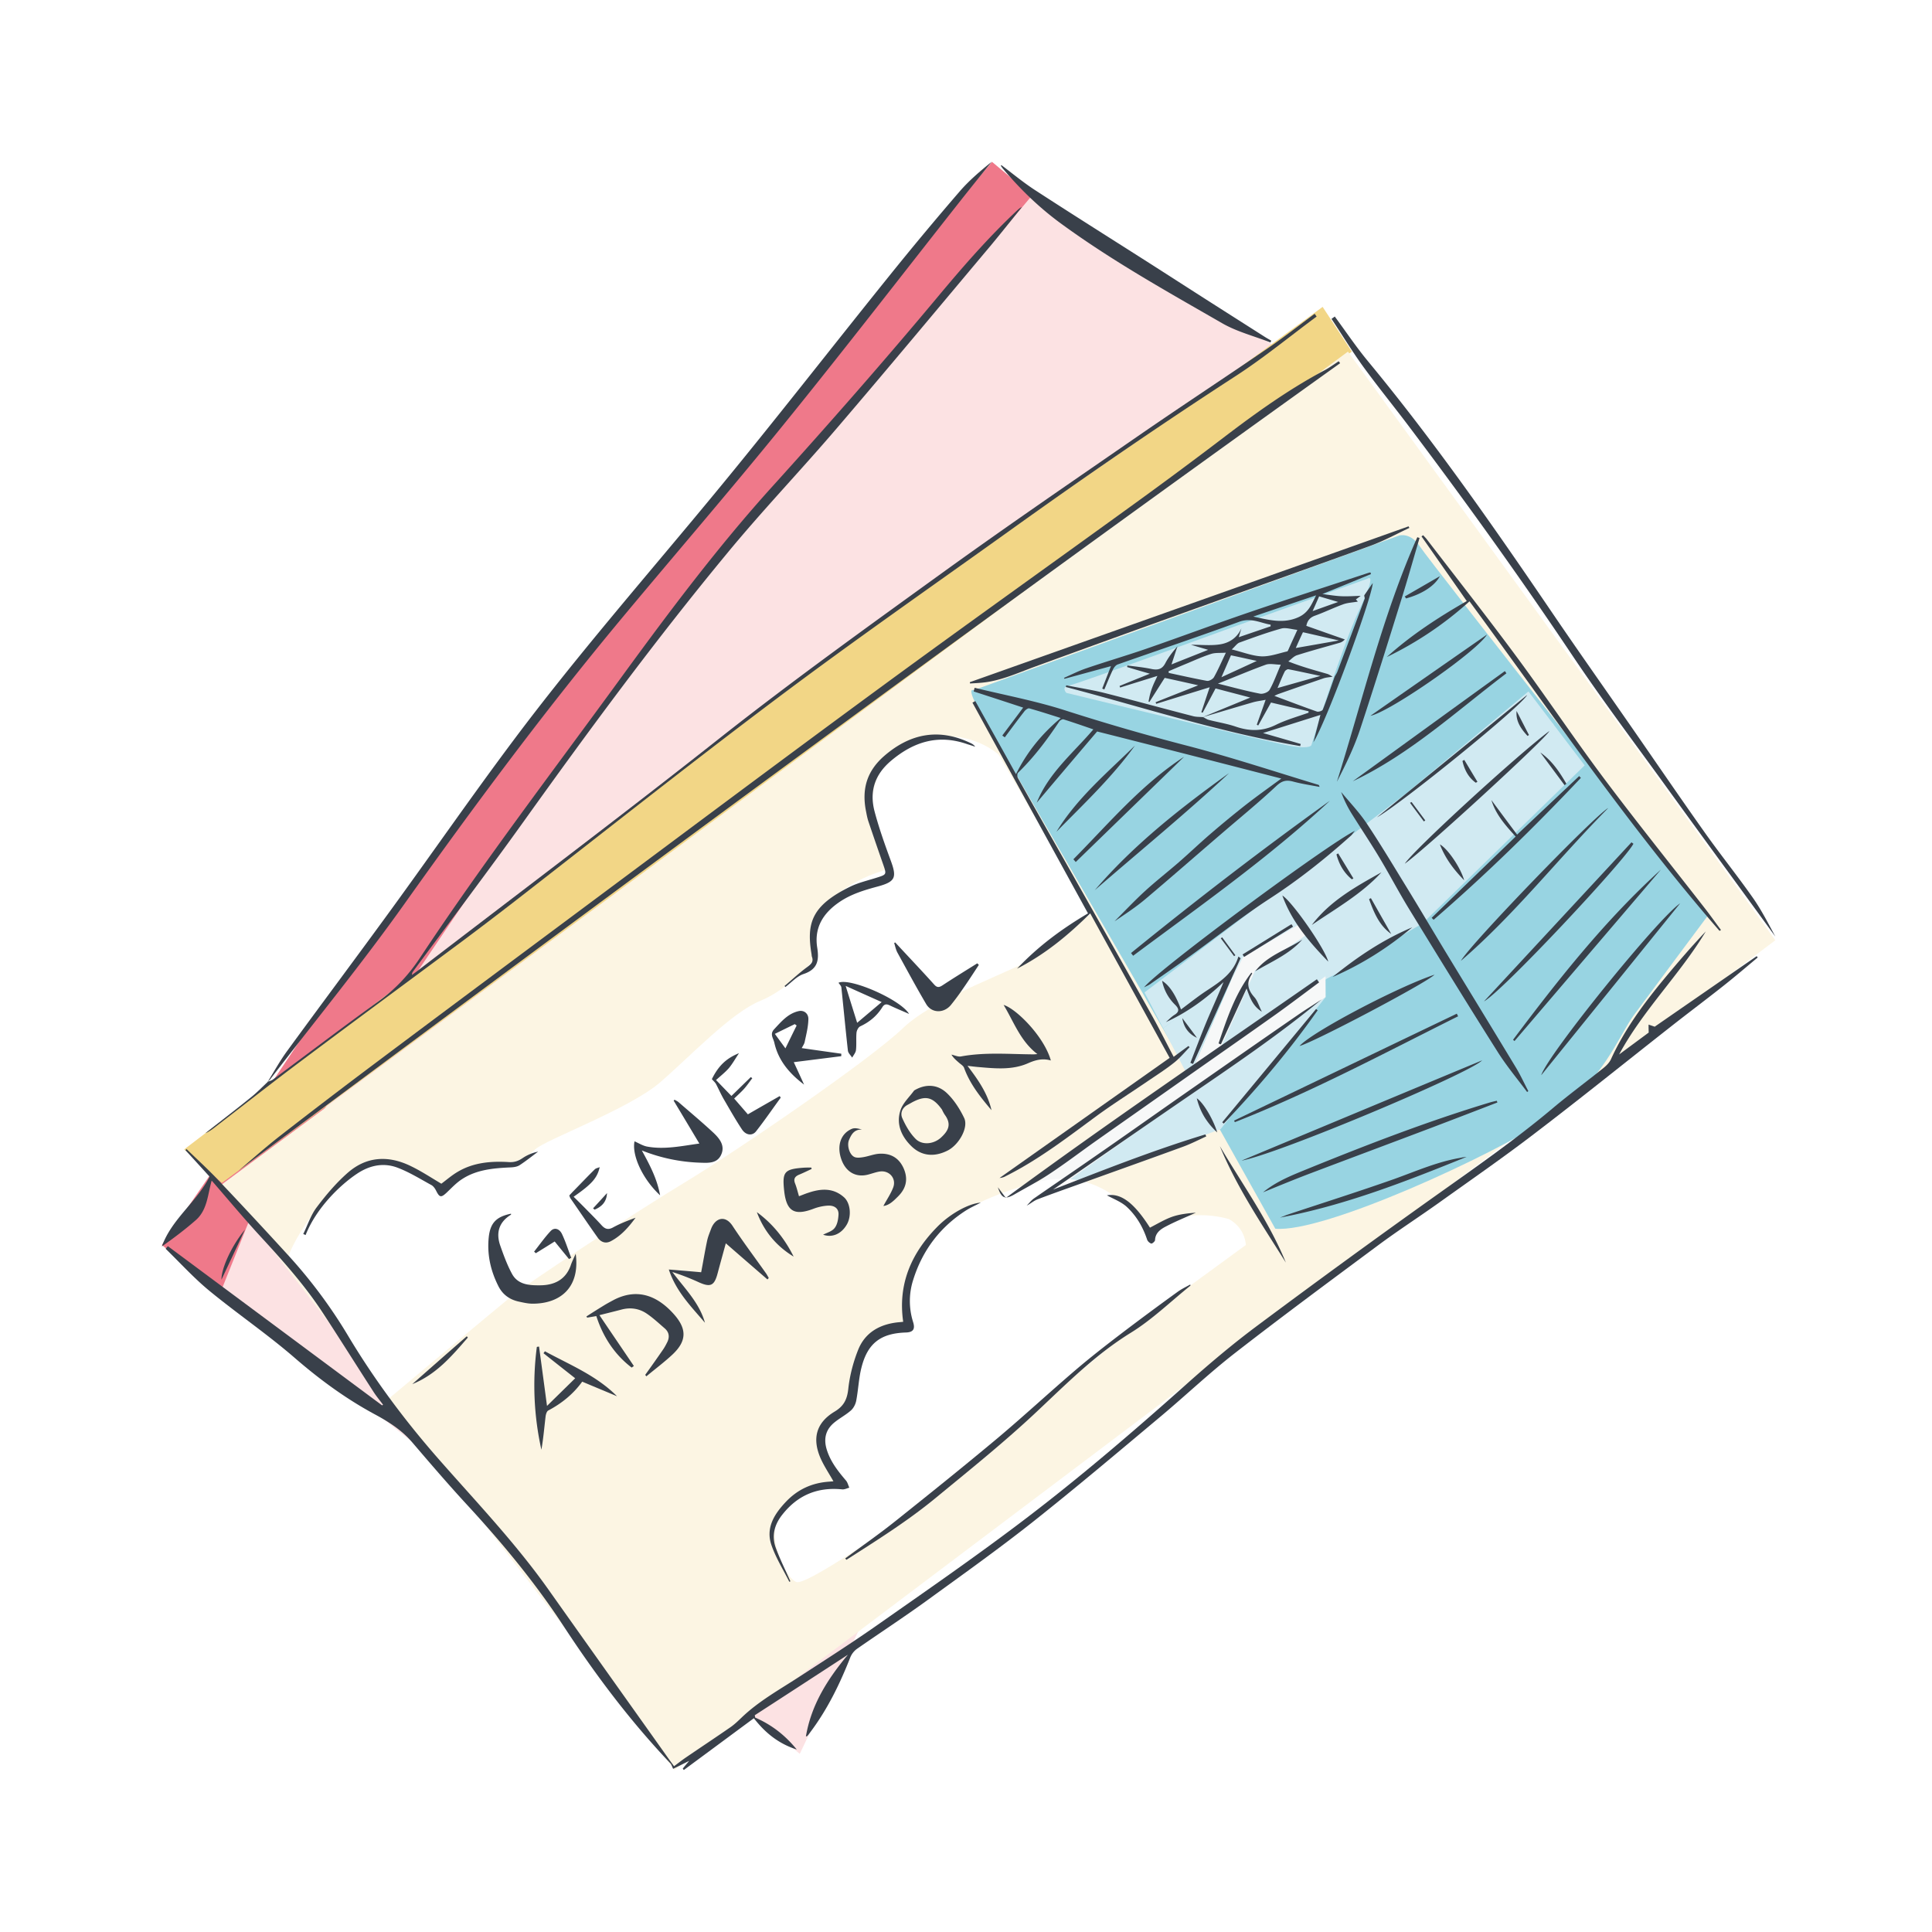 <svg width="230" height="230" fill="none" xmlns="http://www.w3.org/2000/svg"><path fill="#fff" d="M0 0h230v230H0z"/><path d="M26.412 154.113l-7.142-5.899 5.651-8.212 13.446-20.104 16.614-22.246 19.098-24.575 14.284-17.434 18.105-22.758 11.629-13.615 4.969 4.145-19.098 21.796L85.211 66.93l-15.79 20.756-20.263 28.891-19.424 28.735-3.322 8.802z" fill="#EF798A"/><path d="M26.412 153.446l3.323-8.306 32.389-47.83 22.575-29.558L103.316 46.5l19.424-23.085 31.783 19.483-51.316 149.141-7.996 16.75-68.799-55.343z" fill="#FCE2E3"/><path d="M21.924 136.835l50.322-38.438 34.376-25.988 32.886-22.742 17.949-13.134 3.478 5.325-134.524 98.967-4.487-3.99z" fill="#F2D686"/><path d="M26.412 140.995L160.47 41.858l50.881 70.076L80.305 210.73l-53.893-69.735z" fill="#FCF5E3"/><path d="M115.923 82.159l50.663-18.412s1.351-.404 2.469 1.335c1.118 1.739 34.299 43.871 34.299 43.871s-7.127 9.563-8.866 11.923c-1.739 2.359-3.68 7.979-10.155 12.279-6.474 4.301-26.706 13.662-32.513 13.118L141.495 127.8l-5.621-9.843-18.57-32.088s-2.499-4.099-1.381-3.71z" fill="#98D4E2"/><path d="M138.469 122.413l8.136-6.179-4.55 10.914-.807.621-2.779-5.356zm46.377-36.296l-18.989 16.937-10.015 7.607-.186.559-6.382 4.424-4.192 9.206L158 116.483l1.631-.839 9.735-5.728 19.284-18.8-3.804-4.999zm-27.031 32.586l-12.499 15.71-20.418 7.638 32.917-23.348z" fill="#D1EAF2"/><path d="M120.893 142.625l36.907-26.406.015 2.483-35.214 25.103-1.708-1.18zm34.763-31.405l-1.102-1.444-6.801 4.13-5.698 13.242 3.291-2.5 4.068-9.097 6.242-4.331z" fill="#F7F8F8"/><path d="M136.248 118.144l20.356-15.478 5.682-4.316 5.217-3.974 14.456-12.062 2.996 3.943-15.449 14.018-3.648 2.779-10.139 7.7-.699-.916-7.034 4.099-1.211 2.375-8.307 6.101-2.22-4.269zm9.487-43.111l17.079-6.148s1.18-.9-.962 3.633c-2.143 4.533-5.73 16.176-5.73 16.176s-.062.466-2.143.171c-2.08-.28-27.032-6.38-27.032-6.38s-.698-.714.358-.885c1.055-.202 18.43-6.567 18.43-6.567z" fill="#D1EAF2"/><path d="M118.89 89.843s-4.286-3.99-10.419-1.164c-6.148 2.825-5.31 9.47-2.655 14.779 0 0-4.316.993-6.971 3.819-2.655 2.825-1.832 6.799-1.832 6.799s-2.997 3.648-6.475 5.061c-3.493 1.413-8.307 6.567-11.956 9.718-3.648 3.152-13.616 6.815-14.859 7.964-1.242 1.164-2.577 1.49-2.577 1.49s-3.649.078-4.984.839c-1.335.745-3.649 2.328-3.649 2.328s-3.649-4.145-8.136-3.151c-4.487.994-10.962 11.131-10.123 12.295.838 1.164 11.955 15.943 11.955 15.943s13.291-11.13 14.952-12.45c1.662-1.335 13.943-9.47 20.263-13.289 6.32-3.819 22.094-14.608 26.069-18.427 3.991-3.819 13.788-6.97 15.605-8.476 1.832-1.49 6.816-5.154 6.816-5.154L118.89 89.843zm27.435 55.297s-6.149-1.987-9.471 2.158c0 0-4.317-9.128-13.788-6.474-9.472 2.655-16.117 6.971-15.108 17.108 0 0-2.996-1.164-4.813 2.329-1.832 3.492-1.832 6.318-1.832 6.318s-3.99 2.655-3.82 4.486c.171 1.832 2.485 5.48 2.485 5.48s-6.397.839-7.469 3.99c-1.087 3.152 1.165 7.467 2.33 7.809 1.164.326 9.797-5.651 10.464-6.148.668-.497 17.778-14.453 17.778-14.453l12.608-10.308 12.623-9.221s0-1.941-1.987-3.074z" fill="#fff"/><path d="M24.952 140.079a1468.67 1468.67 0 00-2.872-3.151c.046-.047.093-.093.124-.14 1.273 1.242 2.593 2.437 3.804 3.726a643.045 643.045 0 018.291 8.911 59.288 59.288 0 017.158 9.625c3.199 5.34 6.91 10.292 11.04 14.965 4.363 4.952 8.912 9.749 12.747 15.152 4.782 6.753 9.58 13.49 14.378 20.243.186.264.373.512.621.854.481-.357.916-.699 1.366-1.009 1.77-1.211 3.556-2.391 5.326-3.617.497-.342.947-.776 1.382-1.196 2.034-1.94 4.472-3.291 6.816-4.812 3.152-2.049 6.335-4.083 9.409-6.241 5.543-3.881 11.102-7.731 16.505-11.798 7.003-5.263 13.648-10.96 20.185-16.797 2.748-2.453 5.574-4.844 8.524-7.033a1194.368 1194.368 0 0121.023-15.322c4.751-3.384 9.549-6.707 14.021-10.463 1.987-1.677 4.083-3.214 6.102-4.844.342-.279.683-.621.869-1.009 1.615-3.555 3.913-6.66 6.382-9.64 1.584-1.91 3.198-3.788 4.922-5.605-3.09 5.139-7.468 9.361-10.325 14.655 1.211-.9 2.437-1.801 3.524-2.608-.015-.419-.015-.683-.015-.947.233.078.465.155.729.248 3.991-2.763 8.059-5.573 12.142-8.398.047.062.078.109.125.155-1.413 1.18-2.826 2.391-4.27 3.524-2.065 1.63-4.161 3.198-6.227 4.828-5.356 4.207-10.666 8.492-16.085 12.621-3.727 2.857-7.593 5.527-11.412 8.259-2.423 1.723-4.922 3.338-7.298 5.108-5.683 4.222-11.381 8.429-16.971 12.776-3.012 2.344-5.791 4.983-8.71 7.436-5.062 4.238-10.108 8.507-15.278 12.606-4.177 3.306-8.525 6.396-12.841 9.531-2.671 1.925-5.419 3.726-8.121 5.605a2.344 2.344 0 00-.807 1.009c-1.258 3.198-2.748 6.256-4.829 9.004-.093.124-.186.264-.295.372-.03.031-.093.031-.17.062.636-3.787 2.593-6.846 4.999-9.733-3.695 2.406-7.39 4.812-11.086 7.203l.047.279c1.925.839 3.54 2.065 4.953 3.804-2.174-.699-3.758-1.987-5.109-3.726-2.794 2.065-5.558 4.114-8.338 6.163-.046-.062-.093-.109-.124-.171.218-.279.45-.543.761-.916-.745.373-1.366.684-1.91.947-.124-.263-.186-.496-.31-.636-4.751-4.999-8.882-10.479-12.654-16.238-3.37-5.17-7.283-9.905-11.46-14.438-2.266-2.453-4.44-4.983-6.614-7.529-1.21-1.428-2.748-2.422-4.347-3.291-3.51-1.879-6.646-4.176-9.658-6.784-3.26-2.826-6.847-5.263-10.17-7.995-1.847-1.521-3.478-3.322-5.201-4.999.093-.109.17-.202.264-.31 8.508 6.318 17.002 12.636 25.51 18.955a.488.488 0 01.109-.078c-.404-.543-.839-1.056-1.196-1.63-1.987-3.074-3.928-6.179-5.93-9.237-2.175-3.338-4.83-6.303-7.531-9.237-1.957-2.127-3.804-4.347-5.745-6.582-.466 1.599-.497 3.431-1.832 4.657-1.305 1.149-2.686 2.189-4.1 3.183 1.165-3.26 4.115-5.247 5.683-8.306zm6.878-11.286c.233-.093.482-.14.683-.295 4.177-3.089 8.307-6.241 12.53-9.283 1.988-1.428 3.603-3.136 4.953-5.185 7.578-11.442 15.915-22.34 23.99-33.424C79.682 72.798 85.49 65.051 91.98 57.88c6.723-7.436 13.322-14.95 19.734-22.634 2.966-3.555 6.009-7.048 9.409-10.23.156-.14.311-.28.528-.358-1.211 1.49-2.406 3.012-3.633 4.487-6.133 7.296-12.235 14.639-18.43 21.873-4.286 5.014-8.85 9.78-13.043 14.872-8.508 10.293-16.427 21.035-24.19 31.887-4.301 6.008-8.757 11.891-13.151 17.837-.094.124-.171.249-.156.45.202-.155.404-.295.606-.45 12.049-9.252 24.206-18.396 36.13-27.82 8.758-6.907 17.81-13.397 26.831-19.917 7.623-5.495 15.371-10.789 23.103-16.13 5.109-3.523 10.295-6.923 15.418-10.431 1.833-1.258 3.587-2.64 5.373-3.96.077.11.155.218.233.327-3.168 2.344-6.242 4.874-9.534 7.017-9.129 5.915-18.088 12.078-26.923 18.411-9.316 6.676-18.725 13.212-27.886 20.104-10.667 8.01-21.116 16.316-31.66 24.497a468.918 468.918 0 01-5.573 4.238c-6.537 4.86-13.09 9.688-19.61 14.578-3.354 2.515-6.646 5.107-9.969 7.669-.357.279-.73.543-1.149.714 1.817-1.429 3.665-2.841 5.466-4.301.699-.558 1.32-1.21 1.972-1.816h-.047zm125.208-57.796a105.7 105.7 0 01-.776 1.754c1.04-.373 1.941-.699 3.043-1.087a341.37 341.37 0 00-2.267-.667zm-10.496 7.017c-.372.869-.714 1.645-1.133 2.608 1.444-.668 2.732-1.258 4.207-1.94-1.149-.25-2.096-.467-3.074-.668zm7.717-.87c1.786-.31 3.478-.605 5.124-.9-1.382-.31-2.795-.652-4.27-.978-.295.62-.575 1.242-.854 1.878zm2.935 3.322c-1.367-.279-2.578-.558-3.805-.791-.124-.031-.388.14-.45.28-.31.62-.559 1.272-.854 1.955 1.708-.481 3.338-.947 5.109-1.444zm-7.997-7.063c1.832.388 3.571.9 5.404.062 1.211-.559 1.552-1.568 2.08-2.593-2.484.839-4.984 1.677-7.484 2.53zm-3.26 4.3c-.684.047-1.243-.015-1.739.14-.947.295-1.879.714-2.795 1.102-.761.31-1.522.637-2.283.963 0 .062.016.14.016.201 1.522.326 3.028.668 4.549.947.249.047.699-.201.839-.45.497-.885.885-1.8 1.413-2.903zm-.947 3.68c1.816.45 3.384.884 4.999 1.195.357.077.978-.156 1.149-.45.481-.839.807-1.77 1.335-2.997-.698-.015-1.304-.17-1.785 0-1.848.668-3.649 1.444-5.698 2.251zm9.455-6.397c-.714-.077-1.382-.31-1.925-.155-1.677.466-3.323 1.071-4.953 1.661-.311.109-.528.466-.932.823 1.351.326 2.438.776 3.556.823 1.009.03 2.034-.357 3.043-.59.078-.016.124-.17.171-.264.311-.714.652-1.428 1.04-2.298zm7.965-4.114c.342-.496.699-1.009 1.01-1.459-.047 1.615-5.388 16.239-7.065 18.955.28-1.07.543-2.127.839-3.26-2.314.73-4.581 1.444-6.832 2.158 1.444.42 2.965.854 4.487 1.304-.016.078-.047.155-.062.248-9.487-1.614-18.617-4.595-27.902-7.032.016-.062.031-.14.047-.202 1.475.295 2.981.528 4.441.885 3.571.9 7.126 1.879 10.682 2.794.373.094.776.078 1.18.11.217.108.435.263.652.325 1.071.28 2.189.45 3.23.807 1.645.56 3.183.575 4.782-.217 1.226-.605 2.577-.978 3.882-1.444v-.17a600.633 600.633 0 01-4.472-1.04c-.528.946-1.025 1.847-1.522 2.732-.062-.031-.108-.063-.171-.094.327-.915.653-1.816 1.056-2.965-.605.125-1.056.171-1.49.295-2.003.575-3.991 1.18-5.994 1.77 1.833-.76 3.665-1.506 5.652-2.329-1.459-.388-2.795-.73-4.13-1.086-.528.993-1.025 1.94-1.537 2.887-.047-.015-.109-.03-.155-.062.326-.962.636-1.925.993-2.965-2.173.668-4.27 1.32-6.366 1.972-.031-.063-.046-.125-.077-.187 1.615-.652 3.245-1.288 5.077-2.018a366.469 366.469 0 00-3.99-.885c-.606.947-1.211 1.91-1.817 2.857-.031-.016-.078-.016-.109-.031.062-.326.125-.668.218-.994a8.24 8.24 0 01.341-.978c.14-.341.311-.667.497-1.087-1.537.482-2.997.932-4.441 1.382-.015-.062-.046-.124-.062-.186 1.134-.466 2.267-.916 3.603-1.46a157.929 157.929 0 01-2.702-.791c.015-.062.015-.124.031-.186.963.124 1.925.217 2.888.419.761.155 1.258.015 1.63-.699.373-.714.885-1.366 1.444-2.002-.233.683-.45 1.366-.714 2.157 1.46-.59 2.81-1.117 4.363-1.738-.776-.233-1.32-.388-2.05-.606 1.289 0 2.392.124 3.463-.046 1.118-.171 2.049-.792 2.546-1.91-.093.326-.186.637-.31 1.056 1.32-.45 2.546-.87 3.788-1.289v-.201c-1.226-.202-2.313-.87-3.742-.342-4.797 1.754-9.642 3.384-14.455 5.076-.233.078-.466.373-.575.621-.372.776-.683 1.568-1.024 2.36-.078-.031-.171-.078-.249-.109.342-.87.668-1.723 1.041-2.67-1.879.512-3.696 1.01-5.528 1.506-.015-.031-.047-.078-.062-.109.885-.388 1.723-.823 2.64-1.133 2.36-.807 4.751-1.506 7.095-2.313 4.177-1.444 8.307-2.996 12.499-4.424 4.627-1.584 9.285-3.074 13.943-4.611.093-.031.187-.047.295-.078.031.062.047.14.078.202a832.022 832.022 0 01-5.792 2.375c.823.109 1.553.233 2.298.264.746.031 1.506-.03 2.267-.046-.186.14-.372.279-.574.419.108.124.186.217.233.264-.59.108-1.211.124-1.755.326-1.118.403-2.189.931-3.307 1.335-.637.217-.947.605-1.071 1.226 1.537.544 3.058 1.087 4.58 1.615-.233.264-.45.357-.668.419-1.677.481-3.353.931-5.015 1.46-.388.123-.698.48-1.04.744 1.599.637 3.105 1.04 4.611 1.475.233.062.451.233.668.342-.357.062-.73.077-1.071.186a697.19 697.19 0 00-5.31 1.847c-.187.062-.373.156-.559.249 1.708.636 3.369 1.273 5.046 1.862.202.078.652-.077.714-.217.512-1.288.947-2.608 1.413-3.927.109-.202.248-.404.326-.606 1.102-2.903 2.189-5.806 3.261-8.709 0-.078-.063-.233-.063-.373z" fill="#39404A"/><path d="M31.861 128.793c.776-1.242 1.49-2.546 2.36-3.726 4.1-5.619 8.276-11.193 12.375-16.828 4.86-6.675 9.564-13.475 14.517-20.088 7.5-10.029 15.76-19.467 23.74-29.123 7.19-8.694 14.099-17.605 21.179-26.391a379.434 379.434 0 018.183-9.812c1.133-1.32 2.469-2.453 3.85-3.57-1.242 1.537-2.484 3.073-3.71 4.626-7.003 8.88-13.912 17.837-21.024 26.608-6.412 7.918-13.089 15.633-19.61 23.473-9.005 10.851-17.405 22.153-25.572 33.641-5.078 7.141-10.636 13.925-15.977 20.88-.094.124-.233.217-.357.31h.046zm98.75-41.713c-2.407 2.825-4.798 5.65-7.189 8.476 1.413-3.54 4.317-5.884 6.739-8.724-1.211-.42-2.376-.823-3.556-1.196-.124-.046-.403.109-.497.249-1.459 2.188-3.027 4.284-4.922 6.116-.108.109-.093.45-.015.605 2.189 3.897 4.409 7.794 6.614 11.69 3.075 5.449 6.149 10.883 9.208 16.347.947 1.677 1.801 3.415 2.732 5.17.606-.451 1.18-.87 1.755-1.289l.14.14c-.606.621-1.165 1.304-1.833 1.832-1.009.807-2.111 1.506-3.183 2.235-1.956 1.335-3.943 2.593-5.853 3.974-3.556 2.608-7.018 5.31-10.993 7.297a1.76 1.76 0 01-.761.233c6.77-4.782 13.539-9.563 20.247-14.298-3.09-5.62-6.226-11.333-9.456-17.201-2.624 2.593-5.325 4.844-8.71 6.582 2.593-2.747 5.434-4.797 8.446-6.582a24446.73 24446.73 0 01-13.756-25.087 6.56 6.56 0 01.341-.186c1.584 2.84 3.183 5.697 4.844 8.693 1.305-2.623 3.044-4.766 5.326-6.675-1.32-.42-2.515-.807-3.742-1.149-.155-.046-.45.17-.59.357-.792 1.01-1.552 2.05-2.329 3.09-.093-.078-.202-.14-.295-.218.839-1.133 1.693-2.25 2.484-3.322a911.94 911.94 0 00-5.9-1.925c.047-.14.078-.295.125-.435 3.571.87 7.219 1.553 10.713 2.67a262.322 262.322 0 0014.502 4.207c5.279 1.367 10.465 3.09 15.697 4.673.063.016.109.078.14.249-1.056-.202-2.111-.357-3.152-.637-.807-.217-1.32-.093-1.987.528-2.05 1.925-4.223 3.695-6.351 5.527-3.058 2.623-6.086 5.278-9.176 7.886-1.164.993-2.453 1.832-3.742 2.701 1.211-1.211 2.391-2.468 3.649-3.617 1.289-1.18 2.671-2.251 3.99-3.4 1.305-1.133 2.547-2.329 3.851-3.446a122.777 122.777 0 014.052-3.338c1.367-1.071 2.78-2.065 4.317-3.198a4177.81 4177.81 0 00-21.924-5.604zm28.926-43.84c-44.08 31.53-87.648 63.788-131.139 96.125 1.615-1.366 3.183-2.763 4.845-4.067a786.971 786.971 0 0111.443-8.74c8.447-6.334 16.924-12.637 25.386-18.94 11.537-8.585 23.042-17.2 34.64-25.708 10.046-7.374 20.216-14.608 30.308-21.92a531.47 531.47 0 0010.605-7.87c3.866-2.95 7.795-5.776 12.096-8.058.574-.31 1.102-.698 1.645-1.055.062.077.125.155.171.233zm-.635-5.558c1.304 1.77 2.531 3.602 3.928 5.294 7.888 9.532 14.952 19.669 21.908 29.9 2.857 4.206 5.792 8.367 8.695 12.543 3.137 4.502 6.227 9.05 9.394 13.521 1.894 2.686 3.959 5.248 5.854 7.949 1.024 1.459 1.832 3.058 2.67 4.61-4.332-5.961-8.695-11.891-13.011-17.868-3.758-5.2-7.624-10.323-11.195-15.664-6.211-9.283-12.732-18.35-19.455-27.26-1.755-2.329-3.602-4.595-5.326-6.955-1.366-1.879-2.577-3.866-3.85-5.79l.388-.28zM93.97 188.313c-.715-1.428-1.585-2.81-2.112-4.316-.746-2.08.31-3.741 1.707-5.216 1.398-1.475 3.106-2.251 5.124-2.391l.528-.046c-.543-.963-1.133-1.832-1.552-2.795-.994-2.328-.482-4.176 1.66-5.48 1.119-.667 1.522-1.443 1.662-2.732.171-1.583.59-3.182 1.18-4.657.823-2.049 2.562-3.027 4.72-3.26.187-.016.357-.031.637-.062-.652-4.502.978-8.182 4.052-11.302 1.522-1.552 3.727-2.779 5.186-2.887-.636.326-1.211.59-1.739.916-3.089 1.971-5.186 4.734-6.288 8.212a8.27 8.27 0 00-.031 5.092c.264.854 0 1.211-.854 1.242-2.997.093-4.565 1.273-5.295 4.176-.326 1.273-.372 2.623-.621 3.927-.077.419-.31.885-.621 1.165-.59.527-1.304.9-1.925 1.397-1.025.807-1.35 1.847-1.01 3.12.42 1.506 1.352 2.686 2.33 3.835.202.232.264.558.403.853-.279.078-.59.233-.854.202-2.934-.295-5.294.683-7.126 3.012-.947 1.195-1.289 2.515-.777 3.943.497 1.366 1.15 2.655 1.74 3.99-.047.015-.078.046-.125.062zm25.244-168.655c1.32.994 2.609 2.065 3.991 2.965 4.347 2.826 8.741 5.59 13.104 8.368 2.655 1.692 5.295 3.4 7.95 5.092l6.288 4.005c.264.17.528.31.792.466-.031.078-.062.14-.093.217-1.925-.76-3.99-1.273-5.76-2.297-6.553-3.773-13.167-7.452-19.285-11.938-2.53-1.863-4.766-4.037-6.785-6.428-.093-.108-.17-.232-.264-.357 0-.03.031-.062.062-.093zm-3.757 61.554c17.405-6.179 34.826-12.358 52.232-18.552l.093.187c-1.522.714-3.012 1.536-4.58 2.11-7.205 2.624-14.456 5.186-21.676 7.779a3702.619 3702.619 0 00-18.368 6.644c-2.065.76-4.068 1.692-6.288 1.894-.45.046-.916.062-1.382.093-.015-.047-.031-.093-.031-.155z" fill="#39404A"/><path d="M93.394 117.383c.886-.745 1.74-1.553 2.671-2.236.481-.357.823-.636.59-1.257-.03-.093-.03-.217-.046-.311-.621-3.71.03-5.79 4.642-8.041.963-.466 2.05-.714 3.074-1.04 1.242-.388 1.227-.388.823-1.568-.59-1.692-1.18-3.4-1.754-5.108-.156-.45-.233-.931-.326-1.397-.466-2.53.139-4.626 2.173-6.411 3.152-2.748 6.615-3.353 10.372-1.522.187.094.342.202.482.404a21.367 21.367 0 00-.916-.295c-3.416-1.21-6.351-.341-9.068 1.94-2.003 1.677-2.624 3.695-1.988 6.086.528 1.987 1.227 3.943 1.941 5.884.715 1.956.513 2.453-1.521 3.011-1.615.435-3.199.901-4.612 1.863-1.94 1.32-3.027 3.059-2.64 5.449.234 1.491.047 2.562-1.63 3.121-.807.264-1.46 1.024-2.173 1.552-.031-.078-.062-.093-.094-.124zm111.31-6.567c-10.76-12.373-19.982-25.925-29.764-39.23a41.559 41.559 0 01-9.844 6.63c2.903-2.624 6.164-4.735 9.518-6.66-1.786-2.562-3.587-5.123-5.388-7.7.062-.047.14-.094.202-.14.124.155.264.28.388.434 3.602 4.689 7.251 9.33 10.775 14.096 3.54 4.797 6.863 9.765 10.434 14.531 3.882 5.17 7.935 10.215 11.909 15.322.668.854 1.289 1.739 1.941 2.608a.61.61 0 01-.171.109zm-22.901 19.188c-1.18-1.583-2.453-3.105-3.509-4.781-3.586-5.667-7.096-11.38-10.605-17.108-1.211-1.987-2.298-4.067-3.493-6.054-1.056-1.755-2.189-3.447-3.276-5.186a13.343 13.343 0 01-1.258-2.592c1.025 1.242 2.143 2.406 3.028 3.726 1.646 2.468 3.167 5.014 4.72 7.544 1.553 2.531 3.059 5.077 4.596 7.623 2.81 4.626 5.636 9.237 8.431 13.863.559.916 1.009 1.909 1.506 2.856-.031.031-.093.062-.14.109zm-81.174 55.514c2.003-1.474 4.052-2.903 5.993-4.455 4.084-3.26 8.152-6.52 12.158-9.873 3.12-2.624 6.117-5.403 9.223-8.057 1.816-1.553 3.695-3.012 5.589-4.456a330.447 330.447 0 016.583-4.874c.466-.342.994-.59 1.522-.885.016.077.031.124.016.139-2.36 1.894-4.55 4.037-7.096 5.605-4.223 2.608-7.67 6.085-11.241 9.438-3.836 3.602-7.919 6.878-11.972 10.215-3.353 2.764-7.002 5.046-10.635 7.374-.062-.062-.109-.108-.14-.171zm56.719-66.552c-5.139 4.254-10.667 7.98-16.179 11.752-5.481 3.757-10.931 7.545-15.806 10.898 5.543-2.142 11.738-4.626 18.135-6.567.031.078.062.156.109.233-.885.404-1.755.854-2.671 1.196-4.021 1.474-8.058 2.903-12.095 4.362-1.77.636-3.54 1.257-5.295 1.925-.465.171-.854.528-1.319.761.295-.295.543-.637.885-.87 2.484-1.723 4.984-3.415 7.452-5.138 3.121-2.158 6.211-4.347 9.316-6.52 4.876-3.4 9.736-6.8 14.627-10.169.916-.636 1.894-1.226 2.841-1.863zm-88.812 30.288c.543 4.052-1.863 5.946-5.124 5.946-.575 0-1.149-.14-1.724-.264-1.055-.249-1.863-.839-2.36-1.832-.916-1.816-1.35-3.726-1.149-5.76.171-1.738.886-2.499 2.656-2.856 0 .047.015.109-.016.124-1.428.885-1.801 2.158-1.258 3.695.404 1.149.823 2.298 1.398 3.353.73 1.335 2.158 1.366 3.431 1.351 1.615-.031 2.935-.668 3.54-2.329.14-.435.342-.823.606-1.428zm2.453 7.421c-.42.077-.746.124-1.087.186l-.093-.14c.745-.481 1.49-.947 2.251-1.412.342-.202.699-.389 1.04-.575 2.562-1.304 4.969-.714 7.143 1.739 1.537 1.739 1.521 3.167-.171 4.766-.994.931-2.08 1.738-3.121 2.608-.047-.062-.093-.109-.14-.171a187.9 187.9 0 002.08-2.95c.187-.263.342-.543.482-.822.373-.668.326-1.289-.264-1.786-.699-.605-1.382-1.242-2.143-1.754-.885-.59-1.91-.745-2.965-.466-.885.233-1.786.451-2.64.668 1.382 2.049 2.748 4.052 4.1 6.054-.094.062-.171.125-.265.187-2.05-1.568-3.4-3.649-4.207-6.132zm20.371-4.363c-1.631-1.412-3.246-2.81-4.954-4.3-.326 1.195-.652 2.36-.962 3.524-.404 1.552-.854 1.754-2.314 1.087a28.44 28.44 0 00-3.09-1.196c1.444 1.941 3.214 3.649 3.882 6.039-1.646-1.925-3.447-3.726-4.3-6.334 1.35.109 2.639.218 3.85.326.248-1.288.45-2.53.714-3.772.109-.497.31-.962.481-1.428.497-1.273 1.677-1.646 2.547-.311 1.257 1.91 2.624 3.726 3.943 5.589.14.186.233.388.358.59a.609.609 0 01-.156.186zm65.677-35.364c-1.692 1.258-3.369 2.531-5.077 3.757-3.385 2.406-6.816 4.797-10.217 7.188-3.788 2.67-7.592 5.34-11.381 8.01-1.816 1.289-3.586 2.639-5.45 3.866-1.335.885-2.779 1.63-4.176 2.437-1.087.621-1.522.45-1.941-.869.295.403.605.807.947 1.273 12.157-8.958 24.656-17.418 37.031-26.034.078.124.171.248.264.372zm-73.781 19.188c-1.056-1.77-2.05-3.431-3.059-5.107l.109-.109c.155.093.341.171.481.295 1.397 1.211 2.826 2.406 4.177 3.664.714.683 1.382 1.521.885 2.592-.466 1.025-1.475.978-2.422.947a20.485 20.485 0 01-7.019-1.459c.917 1.676 1.817 3.353 2.174 5.34-2.096-1.94-3.384-4.781-3.043-6.427.466.202.947.512 1.475.621 2.08.388 4.115-.062 6.242-.357zm34.778-3.974c-1.304-1.537-2.562-3.105-3.26-5.03-.078-.233-.357-.404-.559-.574-.357-.311-.715-.606-.947-1.009.372.077.776.279 1.133.217 2.872-.528 5.76-.264 8.633-.248.124 0 .248-.016.466-.031-2.019-1.537-2.78-3.788-4.022-5.853 1.506.45 4.829 3.772 5.621 6.613-.947-.279-1.786-.077-2.671.311-1.94.869-3.99.636-6.024.465-.357-.031-.714-.077-1.227-.139 1.289 1.692 2.407 3.306 2.857 5.278zm-5.9-.078c-1.056-1.459-1.879-1.661-3.276-.993-.264.124-.512.279-.776.419-.683.341-.932 1.009-.668 1.599.388.869.885 1.754 1.553 2.437.761.807 2.142.699 3.043-.108.901-.823 1.258-1.568.528-2.64-.217-.295-.357-.621-.404-.714zm-3.307-2.266c1.32-.792 2.795-.792 3.975.388.823.807 1.49 1.863 1.987 2.903.528 1.149-.652 3.198-1.987 3.865-1.506.761-2.997.683-4.208-.434-1.227-1.149-1.956-2.67-1.397-4.363.279-.869 1.071-1.583 1.63-2.359zm60.167-65.776c-.683 2.329-1.35 4.688-2.065 7.001-1.646 5.278-3.291 10.572-5.03 15.835-.715 2.142-1.708 4.176-2.749 6.194 3.075-9.75 5.404-19.731 9.58-29.123.062.03.156.062.264.093zM64.173 160.307c.326 2.422.652 4.844.947 7.064 1.04-1.025 2.22-2.174 3.354-3.291-1.18-.932-2.485-1.956-3.773-2.981.062-.078.108-.155.17-.233 2.966 1.615 6.118 2.872 8.587 5.356-1.351-.574-2.717-1.133-4.146-1.739-1.056 1.46-2.422 2.577-4.037 3.431-.186.093-.295.466-.326.73-.155 1.304-.264 2.623-.497 3.943a35.223 35.223 0 01-.543-12.233c.062-.031.17-.031.264-.047zM36.1 146.91c.527-1.071.9-2.267 1.614-3.198 1.087-1.444 2.283-2.857 3.634-4.052 2.267-2.018 4.89-2.142 7.561-.838 1.258.605 2.422 1.381 3.633 2.096.59-.435 1.227-.994 1.941-1.413 1.879-1.118 3.96-1.289 6.071-1.164.668.046 1.15-.125 1.677-.482a5.039 5.039 0 011.832-.76c-.73.543-1.444 1.117-2.205 1.614-.31.202-.745.249-1.117.264-2.003.093-3.99.264-5.714 1.382-.684.434-1.258 1.055-1.848 1.614-.683.637-.854.59-1.273-.248-.124-.249-.326-.528-.56-.652-1.334-.73-2.654-1.553-4.067-2.08-1.646-.606-3.276-.264-4.767.729-1.987 1.32-4.844 4.052-6.133 7.312a1.411 1.411 0 00-.28-.124zm70.475-34.712c1.538 1.661 3.106 3.307 4.627 4.999.342.388.59.372.994.108 1.366-.9 2.764-1.754 4.146-2.623l.186.186c-.621.947-1.242 1.909-1.894 2.841a28.968 28.968 0 01-1.413 1.909c-.839 1.041-2.314 1.025-2.966-.093-1.18-2.002-2.282-4.052-3.4-6.085-.202-.357-.28-.776-.404-1.18.031-.016.078-.047.124-.062zm54.717-13.288c-.217.263-.326.45-.465.574-3.044 2.732-6.227 5.262-9.674 7.498-3.245 2.111-6.288 4.533-9.424 6.799-1.584 1.149-3.214 2.267-4.814 3.385-.186.124-.403.217-.714.372 1.599-2.049 21.691-16.937 25.091-18.629zm-67.788 25.894c.48-.978.9-1.848 1.335-2.717-.078-.062-.156-.109-.218-.171-.76.373-1.537.745-2.375 1.164.404.559.745 1.025 1.258 1.724zm6.645.931l-5.652.714c.42.901.823 1.785 1.227 2.67-1.724-1.304-3.059-2.841-3.54-4.983-.124-.559-.575-1.025-.016-1.614.839-.901 1.63-1.848 2.873-2.143.683-.171 1.21.295 1.195.947-.015.901-.248 1.801-.435 2.686-.046.264-.233.512-.357.761 1.6.232 3.152.45 4.705.667.015.109 0 .202 0 .295zm-3.525 13.428c-.481.218-.947.451-1.429.652-.512.202-.776.482-.543 1.072.186.465.295.947.466 1.521.419-.155.745-.295 1.087-.404 1.506-.512 2.965-.621 4.254.513.792.683.947 2.282.326 3.306-.668 1.118-1.754 1.537-2.795 1.165.435-.233 1.056-.388 1.367-.792.326-.404.434-1.04.465-1.584.047-.807-.559-1.117-1.242-1.086-.59.031-1.21.17-1.77.388-2.236.838-3.167.295-3.447-2.065-.264-2.36-.015-2.67 2.36-2.841.28-.015.56-.015.854-.015.016.046.031.108.047.17zm8.54 4.409c.403-.761.9-1.475 1.18-2.235.372-1.04-.45-2.003-1.553-1.879-.466.062-.916.233-1.382.357-1.444.404-2.655-.233-3.214-1.707-.62-1.646-.14-3.152 1.227-3.726.341-.14.776-.031 1.195.093-.931-.047-1.273.59-1.552 1.257-.249.621.046 1.693.621 1.988.295.155.745.093 1.118.031.636-.109 1.273-.373 1.91-.404 1.304-.062 2.297.481 2.856 1.723.575 1.304.311 2.422-.698 3.4-.497.497-1.01 1.009-1.708 1.102zm53.163-48.249c-7.298 6.8-15.449 12.513-23.43 18.458-.078-.108-.171-.217-.249-.326 7.717-6.271 15.589-12.326 23.679-18.132zm-57.651 22.045c.466 1.521.916 2.949 1.367 4.393.916-.776 1.878-1.584 2.919-2.468-1.491-.668-2.888-1.289-4.286-1.925zm7.546 3.337c-.838-.372-1.568-.667-2.282-1.009-.388-.186-.652-.202-.916.233-.637 1.009-1.506 1.739-2.609 2.251-.233.109-.419.481-.45.761-.062.683.015 1.381-.062 2.064-.031.311-.295.606-.45.901-.187-.28-.482-.544-.513-.838-.279-2.5-.512-4.999-.776-7.499-.016-.201-.218-.388-.342-.574 1.336-.637 7.375 1.987 8.4 3.71zm39.577 17.465c9.487-3.959 18.973-7.918 28.647-11.938-1.538 1.568-24.284 11.146-28.647 11.938zm-63.053-9.703c.776-1.568 1.693-2.468 3.23-3.089-.466.699-.792 1.288-1.211 1.785-.45.513-.994.932-1.522 1.413.606.621 1.211 1.257 1.832 1.894.792-.761 1.537-1.506 2.314-2.251.046.046.108.093.17.14-.31.403-.605.838-.947 1.226-.341.388-.745.745-1.21 1.195.558.637 1.117 1.289 1.63 1.879 1.288-.745 2.546-1.46 3.788-2.174.047.062.078.125.124.187-.978 1.335-1.91 2.701-2.934 4.005-.45.574-1.211.481-1.677-.217-.792-1.196-1.49-2.438-2.205-3.664-.326-.575-.59-1.18-.9-1.77-.125-.202-.296-.341-.482-.559zm65.615 13.475c1.646-1.35 3.54-2.065 5.388-2.825 7.111-2.888 14.269-5.651 21.613-7.871.264-.078.544-.14.823-.202.031.062.047.124.078.202a1580.49 1580.49 0 01-7.608 2.919c-5 1.893-9.999 3.756-14.999 5.65-1.739.668-3.478 1.382-5.295 2.127zm49.655-34.401c-5.512 6.815-11.024 13.646-16.536 20.461.761-2.438 13.881-18.66 16.536-20.461z" fill="#39404A"/><path d="M194.458 100.446c-1.087 2.065-15.589 17.558-17.794 18.769 5.854-6.319 11.707-12.621 17.561-18.94.077.062.155.124.233.171zm-14.021-.854c-1.211-1.335-2.376-2.623-2.888-4.346.993 1.35 1.987 2.685 3.058 4.114 2.423-2.282 4.907-4.627 7.391-6.97.062.077.14.139.202.216-5.574 5.9-11.381 11.582-17.53 16.891l-.232-.233c3.291-3.198 6.598-6.396 9.999-9.672zm-.31 24.187c5.388-7.172 10.931-14.205 17.607-20.259l-17.436 20.414c-.047-.046-.109-.093-.171-.155zM174.6 137.72c-7.236 2.934-14.487 5.775-22.219 7.234.295-.109.574-.233.869-.342 4.239-1.412 8.509-2.763 12.732-4.253 2.593-.932 5.109-2.049 7.841-2.515.264-.062.528-.093.777-.124zm-.684-23.333c1.149-2.018 15.93-17.31 17.545-18.195-5.931 5.977-11.132 12.668-17.545 18.195zm-.327 6.598c-8.773 4.377-17.421 9.004-26.582 12.605l-.093-.186c8.835-4.238 17.685-8.492 26.52-12.73.046.109.093.218.155.311zm-34.795.698c.342-.295.668-.652 1.056-.885.652-.419.435-.791.031-1.195a5.44 5.44 0 01-1.537-2.841c.869.528 1.646 1.723 2.251 3.415 1.056-.791 2.065-1.599 3.137-2.297 1.552-1.025 3.105-2.034 3.695-4.005.093.062.186.139.264.201-1.894 4.192-3.773 8.399-5.667 12.59-.109-.046-.202-.093-.311-.139.621-1.599 1.227-3.214 1.879-4.797.667-1.599 1.397-3.183 2.065-4.813-2.05 1.956-4.27 3.586-6.863 4.766zm-8.462-15.71c4.643-5.418 10.217-9.796 15.993-13.941-5.171 4.828-10.652 9.299-15.993 13.941zm-62.557 36.342c.233-.249.389-.419.56-.59.822-.838 1.63-1.692 2.468-2.515.14-.14.373-.171.59-.264-.295 1.289-.916 2.003-3.105 3.524.605.59 1.195 1.18 1.77 1.77.528.528 1.04 1.055 1.537 1.599.388.434.76.621 1.366.295.854-.466 1.77-.823 2.702-1.165-.823 1.118-1.708 2.143-2.95 2.795-.621.326-1.18.108-1.553-.419-1.102-1.553-2.173-3.136-3.26-4.704a2.023 2.023 0 01-.125-.326zm103.004-26.283c-1.025 1.009-14.331 8.026-16.07 8.492 1.428-1.63 11.567-6.986 16.07-8.492zm-9.734-23.022c6.04-4.378 12.064-8.756 18.104-13.118.062.078.124.17.186.264-5.946 4.502-11.458 9.61-18.29 12.854zm6.193 9.811c1.056-1.645 13.384-12.931 17.204-15.788-.233.714-14.673 13.987-17.204 15.788zm-39.453-.528c4.208-4.253 8.074-8.88 13.182-12.202l-12.902 12.528-.28-.326zm49.237-26.748c-1.149 1.972-11.583 9.222-13.881 9.672a7501.99 7501.99 0 0113.881-9.672zM163.916 97.31c6.024-4.906 11.878-9.671 17.887-14.577-.668 1.335-14.89 12.87-17.887 14.577zm-32.141 44.989c1.662-.279 3.214.854 5.124 3.85.885-.45 1.739-.978 2.671-1.304.9-.31 1.863-.403 2.795-.481-1.18.543-2.392 1.025-3.54 1.63-.637.326-1.289.761-1.32 1.646-.016.155-.342.434-.451.403-.201-.062-.434-.279-.496-.481-.513-1.537-1.32-2.903-2.516-3.974-.667-.559-1.537-.885-2.267-1.289zm21.304 8.011c-2.826-4.518-5.822-8.911-7.856-13.863 2.701 4.595 5.838 8.926 7.856 13.863zm3.789-30.04c-3.37 4.797-7.143 9.253-11.18 13.491-.062-.047-.124-.109-.186-.155 3.726-4.502 7.453-8.989 11.179-13.491.062.062.124.109.187.155zm-21.753-31.514c-2.718 3.773-6.102 6.955-9.347 10.262 2.453-4.02 6.039-7.017 9.347-10.262zm23.522 27.556c2.919-2.375 6.009-4.456 9.487-5.915-2.888 2.437-6.04 4.424-9.487 5.915zm5.822-12.466c-2.375 2.608-5.434 4.3-8.291 6.272 2.174-2.872 5.232-4.564 8.291-6.272zm-6.333 10.634c-2.283-2.36-4.348-4.766-5.466-7.871 1.165.714 5.046 6.272 5.466 7.871zm-13.06 9.733c.994-2.934 1.957-5.883 3.913-8.429.047.062.109.124.093.124-.714 1.009-.574 1.878.249 2.794.388.435.559 1.072.9 1.739-1.133-.699-1.428-1.739-1.816-2.763-1.041 2.251-2.05 4.455-3.059 6.644-.093-.015-.186-.062-.28-.109zm-77.323 25.678c-.559-.684-1.118-1.367-1.708-2.096-.745.465-1.49.931-2.251 1.397a2.376 2.376 0 00-.202-.186c.652-.823 1.258-1.693 1.972-2.453.435-.466 1.04-.295 1.35.357.436.916.73 1.878 1.103 2.841-.093.031-.186.093-.264.14zm22.359-5.589c1.91 1.397 3.338 3.198 4.378 5.293-2.065-1.257-3.525-3.011-4.378-5.293zM49.08 164.778c2.22-1.956 4.348-3.834 6.49-5.697.047.047.078.093.124.155-1.878 2.158-3.726 4.378-6.614 5.542zm105.955-52.922c-1.553 1.755-3.68 2.624-5.605 3.773 1.444-1.894 3.726-2.546 5.605-3.773z" fill="#39404A"/><path d="M174.304 104.793c-1.211-1.242-2.251-2.593-2.888-4.269.916.497 2.453 2.732 2.888 4.269zM29.16 146.382c-.916 1.956-1.832 3.912-2.795 5.961-.015-1.381 1.227-4.067 2.795-5.961zm124.773-36.063c-1.941 1.196-3.882 2.407-5.823 3.602-.062-.093-.124-.202-.186-.295 1.941-1.195 3.882-2.406 5.822-3.601.062.093.125.186.187.294zm13.292-39.307l4.192-2.421c-.637 1.195-2.174 2.142-4.037 2.654-.031-.077-.093-.155-.155-.233zm-22.313 63.805c-1.273-1.18-2.049-2.484-2.437-4.068.76.497 1.925 2.422 2.437 4.068zm38.459-45.237c1.382.962 2.283 2.312 3.105 3.725-.077.062-.139.109-.217.17-.963-1.303-1.925-2.592-2.888-3.896zm-17.747 21.609c-1.46-1.04-2.065-2.577-2.64-4.145.062-.047.14-.078.218-.124.807 1.428 1.615 2.856 2.422 4.269zm-4.688-6.505c-.947-.776-1.522-1.785-1.832-2.965.062-.047.124-.078.201-.124l1.817 2.98c-.062.032-.124.063-.186.109zm13.383-14.22c.528.87 1.04 1.739 1.568 2.608-.062.031-.124.078-.202.109-.9-.652-1.351-1.553-1.583-2.593.077-.046.139-.077.217-.124zm7.53-2.856c-.76-.823-1.413-1.724-1.304-2.965.497.947.978 1.91 1.475 2.856-.046.031-.109.078-.171.109zM72.263 142.035c-.047 1.056-.637 1.615-1.475 1.972-.062-.047-.124-.109-.186-.155.558-.606 1.117-1.211 1.66-1.817zm70.226-18.489c-1.009-.466-1.568-1.273-1.739-2.344.574.776 1.164 1.552 1.739 2.344zm25.557-28.068l1.63 2.19c-.062.046-.109.077-.171.123-.543-.745-1.102-1.474-1.646-2.22l.187-.093zm-22.545 16.114c.528.715 1.04 1.413 1.568 2.127-.047.031-.093.078-.155.109a261.673 261.673 0 00-1.584-2.127c.062-.031.109-.078.171-.109z" fill="#39404A"/></svg>